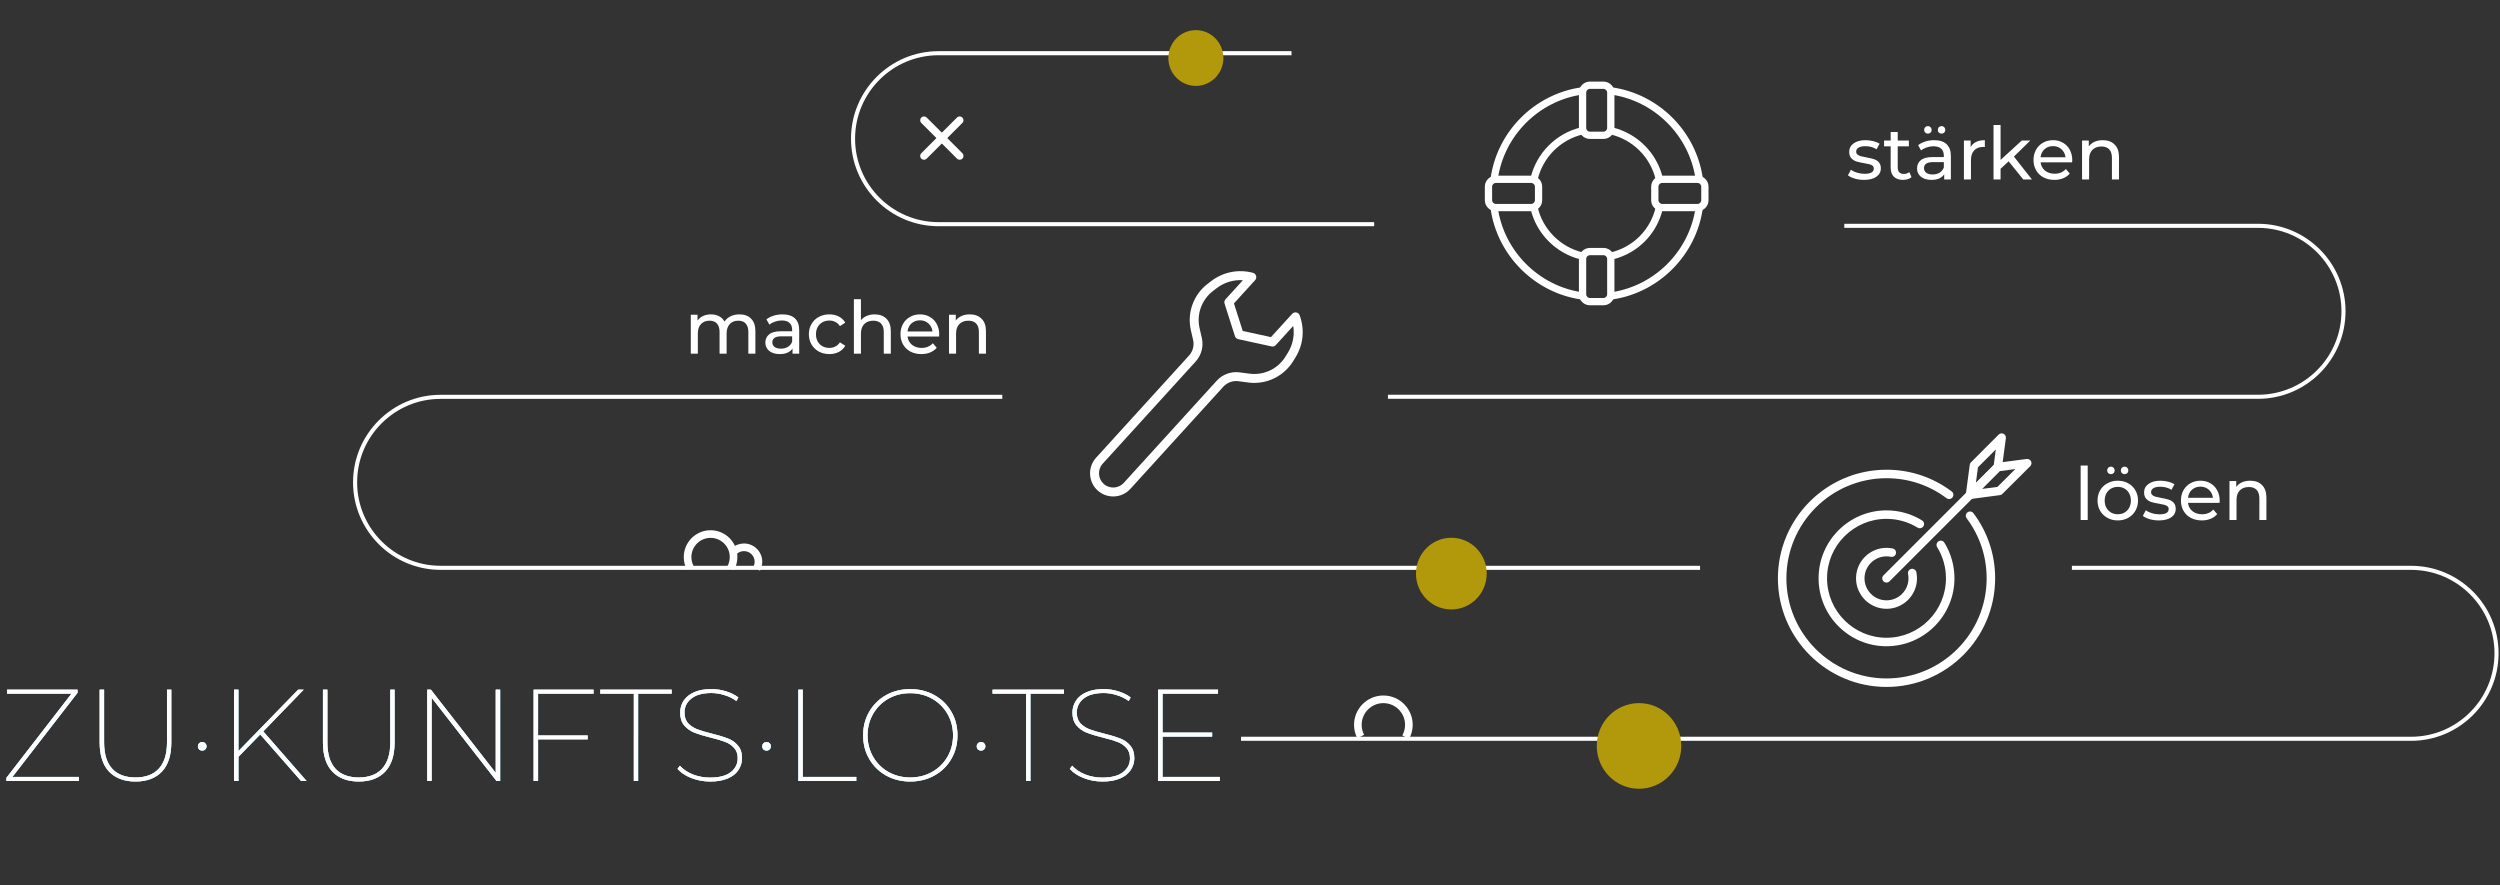 <svg xmlns="http://www.w3.org/2000/svg" xmlns:xlink="http://www.w3.org/1999/xlink" id="Ebene_1" x="0px" y="0px" width="1226px" height="434px" viewBox="0 0 1226 434" xml:space="preserve"><rect x="0" y="0" width="1226" height="434" fill="#333333" stroke="none"/><g>	<g>		<path fill="#FFFFFF" d="M833.719,279.457H216.054c-23.665,0-42.917-19.253-42.917-42.917   c0-23.671,19.252-42.928,42.917-42.928h275.487v2H216.054c-22.562,0-40.917,18.36-40.917,40.928   c0,22.562,18.355,40.917,40.917,40.917h617.665V279.457z"></path>	</g>	<g>		<path fill="#FFFFFF" d="M1107.34,195.579H680.639v-2h426.701c22.558,0,40.91-18.355,40.91-40.917   s-18.353-40.917-40.91-40.917H904.44v-2h202.899c23.661,0,42.91,19.252,42.91,42.917   S1131.001,195.579,1107.34,195.579z"></path>	</g>	<g>		<path fill="#FFFFFF" d="M1182.38,363.302H608.602v-2h573.778c22.563,0,40.92-18.355,40.92-40.917   s-18.356-40.917-40.92-40.917h-166.32v-2h166.32c23.666,0,42.92,19.253,42.92,42.917   S1206.046,363.302,1182.38,363.302z"></path>	</g>	<g>		<path fill="#FFFFFF" d="M673.886,110.934H460.25c-23.665,0-42.917-19.252-42.917-42.916   c0-23.67,19.252-42.928,42.917-42.928h173.115v2H460.25c-22.562,0-40.917,18.36-40.917,40.928   c0,22.562,18.355,40.916,40.917,40.916h213.636V110.934z"></path>	</g>	<g>		<path fill="#FFFFFF" d="M359.946,279.588l-3.26-1.834c0.779-1.384,1.19-2.966,1.19-4.576   c0-5.188-4.22-9.407-9.408-9.407s-9.409,4.22-9.409,9.407c0,1.518,0.362,3.007,1.046,4.309   l-3.311,1.74c-0.965-1.836-1.476-3.928-1.476-6.049c0-7.249,5.898-13.147,13.149-13.147   c7.25,0,13.148,5.898,13.148,13.147C361.616,275.429,361.039,277.646,359.946,279.588z"></path>	</g>	<g>		<path fill="#FFFFFF" d="M690.974,362.457l-3.268-1.818c0.877-1.576,1.34-3.367,1.34-5.181   c0-5.87-4.776-10.646-10.646-10.646s-10.646,4.775-10.646,10.646c0,1.699,0.41,3.391,1.188,4.893   l-3.322,1.719c-1.05-2.03-1.605-4.316-1.605-6.611c0-7.933,6.454-14.386,14.387-14.386   s14.387,6.453,14.387,14.386C692.786,357.906,692.159,360.326,690.974,362.457z"></path>	</g>	<g>		<path fill="#FFFFFF" d="M372.678,279.855l-3.263-1.828c0.439-0.783,0.661-1.638,0.661-2.542   c0-2.879-2.342-5.222-5.221-5.222c-1.273,0-2.496,0.461-3.444,1.299l-2.477-2.803   c1.632-1.442,3.735-2.236,5.92-2.236c4.941,0,8.961,4.021,8.961,8.962   C373.817,277.037,373.434,278.508,372.678,279.855z"></path>	</g></g><g>	<path fill="#FFFFFF" d="M470.627,78.341c-0.479,0-0.957-0.183-1.322-0.548l-17.502-17.503  c-0.73-0.73-0.73-1.915,0-2.645c0.73-0.73,1.914-0.73,2.645,0l17.502,17.503  c0.73,0.73,0.73,1.915,0,2.645C471.584,78.158,471.105,78.341,470.627,78.341z"></path></g><g>	<path fill="#FFFFFF" d="M453.125,78.341c-0.479,0-0.957-0.183-1.322-0.548c-0.73-0.73-0.73-1.914,0-2.645  l17.502-17.503c0.73-0.73,1.914-0.73,2.645,0c0.73,0.73,0.73,1.914,0,2.645l-17.502,17.503  C454.082,78.158,453.604,78.341,453.125,78.341z"></path></g><g>	<ellipse fill="#B2980B" cx="803.779" cy="365.805" rx="20.721" ry="21.006"></ellipse></g><g>	<ellipse fill="#B2980B" cx="586.452" cy="28.458" rx="13.493" ry="13.678"></ellipse></g><g>	<ellipse fill="#B2980B" cx="711.74" cy="281.294" rx="17.348" ry="17.586"></ellipse></g><g>	<g>		<g>			<path fill="#FFFFFF" d="M732.73,89.558c-0.081,0-0.163,0-0.244-0.02c-0.979-0.133-1.652-1.04-1.519-2.018    c3.211-23.087,21.598-41.485,44.695-44.716c0.989-0.133,1.876,0.54,2.019,1.519    c0.132,0.979-0.541,1.875-1.519,2.018C754.635,49.358,737.5,66.492,734.494,88.019    C734.371,88.916,733.607,89.558,732.73,89.558z"></path>		</g>		<g>			<path fill="#FFFFFF" d="M775.52,146.873c-0.082,0-0.174,0-0.265-0.021    c-22.883-3.384-41.098-21.751-44.298-44.665c-0.133-0.978,0.54-1.875,1.518-2.018    c0.989-0.132,1.876,0.54,2.019,1.519c2.976,21.354,19.957,38.468,41.28,41.627    c0.979,0.143,1.652,1.05,1.509,2.029c-0.132,0.887-0.897,1.519-1.763,1.519V146.873z"></path>		</g>		<g>			<path fill="#FFFFFF" d="M790.738,146.832c-0.867,0-1.631-0.632-1.764-1.519c-0.153-0.978,0.52-1.885,1.488-2.028    c21.232-3.241,38.122-20.376,41.067-41.648c0.133-0.979,1.03-1.661,2.008-1.519    c0.979,0.133,1.662,1.04,1.519,2.008c-3.16,22.832-21.283,41.21-44.064,44.686    c-0.091,0.01-0.183,0.02-0.275,0.02h0.021V146.832z"></path>		</g>		<g>			<path fill="#FFFFFF" d="M833.272,89.375c-0.876,0-1.641-0.642-1.763-1.529    c-3.078-21.436-20.202-38.498-41.648-41.505c-0.979-0.133-1.651-1.04-1.519-2.018    c0.133-0.979,1.04-1.651,2.018-1.519c23.016,3.221,41.383,21.527,44.686,44.522    c0.142,0.979-0.54,1.875-1.509,2.018c-0.081,0.01-0.173,0.02-0.255,0.02L833.272,89.375z"></path>		</g>		<g>			<path fill="#FFFFFF" d="M752.311,89.558c-0.133,0-0.265-0.01-0.398-0.041    c-0.958-0.224-1.559-1.182-1.335-2.14c2.823-12.293,12.588-22.088,24.87-24.942    c0.958-0.224,1.917,0.377,2.141,1.335s-0.377,1.916-1.335,2.14    c-10.968,2.548-19.683,11.294-22.211,22.261C753.85,88.998,753.116,89.558,752.311,89.558z"></path>		</g>		<g>			<path fill="#FFFFFF" d="M775.52,127.252c-0.143,0-0.286-0.021-0.428-0.051    c-12.11-2.956-21.732-12.711-24.524-24.861c-0.225-0.958,0.377-1.916,1.335-2.14    c0.958-0.224,1.916,0.377,2.14,1.335c2.487,10.845,11.08,19.55,21.895,22.19    c0.958,0.234,1.539,1.203,1.314,2.161C777.049,126.701,776.325,127.252,775.52,127.252z"></path>		</g>		<g>			<path fill="#FFFFFF" d="M790.748,127.19c-0.795,0-1.529-0.54-1.733-1.345c-0.245-0.958,0.336-1.926,1.294-2.161    c10.805-2.732,19.102-11.161,21.64-22.006c0.224-0.958,1.182-1.56,2.14-1.325    c0.958,0.224,1.56,1.182,1.325,2.14c-2.843,12.15-12.139,21.599-24.238,24.657    c-0.143,0.04-0.296,0.051-0.438,0.051L790.748,127.19z"></path>		</g>		<g>			<path fill="#FFFFFF" d="M813.682,89.436c-0.806,0-1.54-0.55-1.733-1.376    c-2.559-10.947-11.294-19.642-22.251-22.159c-0.958-0.224-1.56-1.182-1.335-2.14    c0.224-0.958,1.172-1.56,2.14-1.335C802.775,65.249,812.56,74.983,815.435,87.245    c0.224,0.958-0.367,1.916-1.325,2.14c-0.133,0.03-0.276,0.051-0.408,0.051    C813.702,89.436,813.682,89.436,813.682,89.436z"></path>		</g>		<g>			<path fill="#FFFFFF" d="M786.334,68.133h-6.645c-2.967,0-5.382-2.416-5.382-5.382V45.393    c0-2.966,2.415-5.382,5.382-5.382h6.645c2.966,0,5.382,2.416,5.382,5.382v17.358    C791.716,65.718,789.3,68.133,786.334,68.133z M779.689,43.579c-0.999,0-1.815,0.815-1.815,1.814v17.358    c0,0.999,0.816,1.814,1.815,1.814h6.645c0.999,0,1.815-0.815,1.815-1.814V45.393    c0-0.999-0.816-1.814-1.815-1.814H779.689z"></path>		</g>		<g>			<path fill="#FFFFFF" d="M786.334,149.706h-6.645c-2.967,0-5.382-2.415-5.382-5.381V126.966    c0-2.966,2.415-5.382,5.382-5.382h6.645c2.966,0,5.382,2.416,5.382,5.382V144.325    C791.716,147.291,789.3,149.706,786.334,149.706z M779.689,125.152c-0.999,0-1.815,0.815-1.815,1.814V144.325    c0,0.999,0.816,1.814,1.815,1.814h6.645c0.999,0,1.815-0.815,1.815-1.814V126.966    c0-0.999-0.816-1.814-1.815-1.814H779.689z"></path>		</g>		<g>			<path fill="#FFFFFF" d="M832.477,103.563h-17.358c-2.966,0-5.382-2.415-5.382-5.381V91.536    c0-2.966,2.416-5.382,5.382-5.382h17.358c2.966,0,5.382,2.416,5.382,5.382v6.646    C837.859,101.148,835.443,103.563,832.477,103.563z M815.119,89.722c-0.999,0-1.815,0.816-1.815,1.814v6.646    c0,0.999,0.816,1.814,1.815,1.814h17.358c0.999,0,1.815-0.815,1.815-1.814V91.536    c0-0.999-0.816-1.814-1.815-1.814H815.119z"></path>		</g>		<g>			<path fill="#FFFFFF" d="M750.904,103.563h-17.358c-2.966,0-5.382-2.415-5.382-5.381V91.536    c0-2.966,2.416-5.382,5.382-5.382h17.358c2.966,0,5.382,2.416,5.382,5.382v6.646    C756.286,101.148,753.87,103.563,750.904,103.563z M733.546,89.722c-0.999,0-1.815,0.816-1.815,1.814v6.646    c0,0.999,0.816,1.814,1.815,1.814h17.358c0.999,0,1.814-0.815,1.814-1.814V91.536    c0-0.999-0.815-1.814-1.814-1.814H733.546z"></path>		</g>	</g></g><g>	<path fill="#FFFFFF" d="M609.569,137.407c-4.587-0.307-9.122,1.043-12.885,3.893l-1.765,1.344  c-5.605,4.26-8.214,11.432-6.647,18.301l1.107,4.821c0.939,4.111-0.198,8.417-3.034,11.534  l-45.585,50.101c-2.591,2.848-2.382,7.277,0.466,9.869c2.848,2.591,7.277,2.382,9.868-0.466l45.585-50.102  c2.836-3.116,7.025-4.646,11.197-4.106l4.904,0.647c6.986,0.914,13.89-2.351,17.593-8.341l1.172-1.884  c2.483-3.997,3.391-8.647,2.654-13.185l-8.542,9.388c-0.523,0.575-1.319,0.835-2.091,0.658l-16.326-3.562  c-0.762-0.168-1.384-0.733-1.623-1.477l-5.084-15.918c-0.239-0.743-0.065-1.568,0.458-2.143l8.542-9.388  L609.569,137.407z M538.281,240.525c-4.638-4.22-4.978-11.431-0.758-16.069l45.585-50.102  c1.865-2.05,2.619-4.891,2.002-7.605l-1.106-4.822c-1.957-8.545,1.288-17.479,8.264-22.78l1.766-1.344  c5.862-4.449,13.313-5.911,20.424-4.018c0.738,0.196,1.324,0.763,1.536,1.499  c0.212,0.736,0.037,1.525-0.478,2.091l-10.39,11.419l4.313,13.504l13.85,3.022l10.39-11.419  c0.515-0.566,1.293-0.825,2.037-0.673c0.752,0.142,1.372,0.672,1.636,1.387  c2.572,6.901,1.81,14.448-2.076,20.713l-1.172,1.884c-4.62,7.445-13.208,11.517-21.9,10.373l-4.905-0.647  c-2.752-0.367-5.509,0.651-7.383,2.71l-45.585,50.101c-4.22,4.639-11.43,4.979-16.068,0.759"></path></g><g>	<g>		<g>			<path fill="#FFFFFF" d="M925.149,336.873c-29.377,0-53.266-23.899-53.266-53.262    c0-29.362,23.889-53.261,53.266-53.261c11.63,0,22.676,3.677,31.948,10.64c0.917,0.69,1.107,2,0.417,2.916    s-2,1.107-2.916,0.417c-8.547-6.416-18.724-9.808-29.449-9.808c-27.079,0-49.1,22.019-49.1,49.096    s22.021,49.096,49.1,49.096c27.08,0,49.101-22.019,49.101-49.096    c0-10.712-3.392-20.9-9.808-29.445c-0.691-0.917-0.5-2.226,0.416-2.916    c0.917-0.691,2.226-0.5,2.917,0.416c6.963,9.272,10.641,20.317,10.641,31.945    C978.416,312.974,954.526,336.873,925.149,336.873z"></path>		</g>		<g>			<path fill="#FFFFFF" d="M925.149,316.925c-18.378,0-33.317-14.949-33.317-33.326s14.951-33.314,33.317-33.314    c6.178,0,12.201,1.702,17.426,4.916c0.977,0.607,1.286,1.88,0.679,2.868    c-0.607,0.976-1.893,1.286-2.869,0.679c-4.571-2.809-9.844-4.297-15.248-4.297    c-16.081,0-29.151,13.08-29.151,29.148s13.082,29.16,29.151,29.16c16.07,0,29.163-13.08,29.163-29.16    c0-5.415-1.488-10.7-4.321-15.282c-0.607-0.976-0.297-2.261,0.679-2.868    c0.976-0.607,2.261-0.298,2.868,0.678c3.238,5.237,4.94,11.283,4.94,17.46    c0,18.377-14.95,33.326-33.329,33.326L925.149,316.925z"></path>		</g>		<g>			<path fill="#FFFFFF" d="M925.149,298.56c-8.237,0-14.95-6.701-14.95-14.949    c0-8.248,6.702-14.949,14.95-14.949c1.012,0,2.036,0.107,3.012,0.31    c1.131,0.226,1.857,1.333,1.619,2.463c-0.226,1.131-1.333,1.857-2.464,1.619    c-0.702-0.143-1.44-0.214-2.178-0.214c-5.94,0-10.785,4.832-10.785,10.783    c0,5.951,4.833,10.783,10.785,10.783c5.951,0,10.784-4.832,10.784-10.783    c0-0.738-0.072-1.464-0.214-2.178c-0.227-1.131,0.499-2.226,1.618-2.464    c1.119-0.226,2.226,0.5,2.464,1.619c0.203,0.988,0.31,1.999,0.31,3.011    C940.1,291.847,933.398,298.56,925.149,298.56z"></path>		</g>		<g>			<path fill="#FFFFFF" d="M925.149,285.694c-0.535,0-1.071-0.202-1.476-0.607c-0.809-0.809-0.809-2.13,0-2.94    l40.959-40.955c0.81-0.809,2.131-0.809,2.94,0c0.81,0.81,0.81,2.131,0,2.94l-40.959,40.955    c-0.404,0.405-0.94,0.607-1.476,0.607H925.149z"></path>		</g>		<g>			<path fill="#FFFFFF" d="M966.108,244.739c-0.309,0-0.631-0.071-0.916-0.214    c-0.798-0.393-1.262-1.262-1.143-2.142l1.916-14.461c0.06-0.453,0.274-0.881,0.595-1.202l13.582-13.593    c0.631-0.63,1.595-0.797,2.392-0.392c0.798,0.392,1.262,1.261,1.143,2.142l-1.904,14.39    c-0.06,0.452-0.262,0.868-0.584,1.202l-13.605,13.651c-0.405,0.405-0.94,0.607-1.476,0.607V244.739z     M969.989,229.171l-1.012,7.653l8.76-8.795l1-7.606L969.989,229.171z"></path>		</g>		<g>			<path fill="#FFFFFF" d="M966.108,244.739c-0.786,0-1.512-0.44-1.869-1.166c-0.393-0.798-0.238-1.762,0.393-2.392    l13.594-13.593c0.321-0.321,0.749-0.535,1.202-0.595l14.462-1.916c0.881-0.107,1.75,0.345,2.143,1.143    c0.392,0.797,0.238,1.761-0.405,2.392l-13.653,13.604c-0.321,0.321-0.738,0.524-1.202,0.595l-14.391,1.904    c-0.095,0-0.179,0.012-0.274,0.012V244.739z M980.678,231.028l-8.749,8.748l7.606-1l8.796-8.76    L980.678,231.028z"></path>		</g>	</g></g><g>	<path fill="#FFFFFF" d="M1020.35,228.288h3.46V255h-3.46V228.288z M1038.58,255.216  c-1.9,0-3.6-0.42-5.11-1.26c-1.51-0.84-2.7-1.992-3.57-3.456  c-0.84-1.488-1.26-3.168-1.26-5.04c0-1.872,0.42-3.54,1.26-5.004  c0.87-1.488,2.06-2.64,3.57-3.456c1.51-0.84,3.21-1.26,5.11-1.26c1.9,0,3.59,0.42,5.08,1.26  c1.51,0.816,2.68,1.968,3.52,3.456c0.87,1.464,1.3,3.132,1.3,5.004  c0,1.872-0.43,3.552-1.3,5.04c-0.84,1.464-2.01,2.616-3.52,3.456  C1042.17,254.796,1040.48,255.216,1038.58,255.216z M1038.58,252.192c1.22,0,2.32-0.276,3.28-0.828  c0.98-0.576,1.75-1.368,2.3-2.376c0.55-1.032,0.83-2.208,0.83-3.528  c0-1.32-0.28-2.484-0.83-3.492c-0.55-1.032-1.32-1.824-2.3-2.376  c-0.96-0.552-2.06-0.828-3.28-0.828c-1.22,0-2.33,0.276-3.31,0.828  c-0.96,0.552-1.73,1.344-2.31,2.376c-0.55,1.008-0.82,2.172-0.82,3.492  c0,1.32,0.27,2.496,0.82,3.528c0.58,1.008,1.35,1.8,2.31,2.376  C1036.25,251.916,1037.36,252.192,1038.58,252.192z M1035.2,232.536c-0.51,0-0.94-0.168-1.3-0.504  c-0.36-0.36-0.54-0.804-0.54-1.332s0.18-0.972,0.54-1.332s0.79-0.54,1.3-0.54  c0.5,0,0.93,0.18,1.29,0.54s0.54,0.804,0.54,1.332s-0.18,0.972-0.54,1.332  C1036.13,232.368,1035.7,232.536,1035.2,232.536z M1041.89,232.536c-0.5,0-0.93-0.168-1.29-0.504  c-0.36-0.36-0.54-0.804-0.54-1.332s0.18-0.972,0.54-1.332s0.79-0.54,1.29-0.54  c0.51,0,0.94,0.18,1.3,0.54c0.36,0.36,0.54,0.804,0.54,1.332s-0.18,0.972-0.54,1.332  C1042.83,232.368,1042.4,232.536,1041.89,232.536z M1058.73,255.216c-1.56,0-3.06-0.204-4.5-0.612  c-1.44-0.432-2.57-0.972-3.38-1.62l1.44-2.736c0.84,0.6,1.86,1.08,3.06,1.44  c1.2,0.36,2.41,0.54,3.63,0.54c3.03,0,4.54-0.864,4.54-2.592c0-0.576-0.21-1.032-0.61-1.368  c-0.41-0.336-0.93-0.576-1.55-0.72c-0.6-0.168-1.47-0.348-2.59-0.54  c-1.54-0.24-2.8-0.516-3.78-0.828c-0.96-0.312-1.79-0.84-2.49-1.584  c-0.69-0.744-1.04-1.788-1.04-3.132c0-1.728,0.72-3.108,2.16-4.14c1.44-1.056,3.37-1.584,5.79-1.584  c1.28,0,2.55,0.156,3.82,0.468c1.27,0.312,2.32,0.732,3.13,1.26l-1.47,2.736  c-1.56-1.008-3.4-1.512-5.51-1.512c-1.47,0-2.58,0.24-3.35,0.72s-1.15,1.116-1.15,1.908  c0,0.624,0.21,1.116,0.65,1.476c0.43,0.36,0.96,0.624,1.58,0.792c0.65,0.168,1.55,0.36,2.7,0.576  c1.54,0.264,2.77,0.552,3.71,0.864c0.96,0.288,1.77,0.792,2.45,1.512c0.67,0.72,1,1.728,1,3.024  c0,1.728-0.74,3.108-2.23,4.14C1063.28,254.712,1061.27,255.216,1058.73,255.216z M1088.54,245.568  c0,0.264-0.03,0.612-0.07,1.044h-15.48c0.21,1.68,0.94,3.036,2.19,4.068  c1.27,1.008,2.85,1.512,4.72,1.512c2.28,0,4.11-0.768,5.51-2.304l1.9,2.232  c-0.86,1.008-1.94,1.776-3.24,2.304c-1.27,0.528-2.7,0.792-4.28,0.792  c-2.02,0-3.8-0.408-5.36-1.224c-1.56-0.84-2.78-2.004-3.64-3.492  c-0.84-1.488-1.26-3.168-1.26-5.04c0-1.848,0.41-3.516,1.22-5.004  c0.84-1.488,1.98-2.64,3.42-3.456c1.47-0.84,3.11-1.26,4.94-1.26  c1.82,0,3.44,0.42,4.86,1.26c1.44,0.816,2.55,1.968,3.34,3.456  C1088.13,241.944,1088.54,243.648,1088.54,245.568z M1079.11,238.656c-1.66,0-3.05,0.504-4.18,1.512  c-1.1,1.008-1.75,2.328-1.94,3.96h12.24c-0.2-1.608-0.86-2.916-1.98-3.924  C1082.14,239.172,1080.76,238.656,1079.11,238.656z M1103.52,235.74c2.43,0,4.35,0.708,5.76,2.124  c1.44,1.392,2.16,3.444,2.16,6.156V255h-3.45v-10.584c0-1.848-0.45-3.24-1.33-4.176  c-0.89-0.936-2.16-1.404-3.82-1.404c-1.87,0-3.35,0.552-4.43,1.656c-1.08,1.08-1.62,2.64-1.62,4.68V255  h-3.45v-19.08h3.31v2.88c0.69-0.984,1.63-1.74,2.81-2.268  C1100.66,236.004,1102.01,235.74,1103.52,235.74z"></path></g><g>	<path fill="#FFFFFF" d="M362.634,154.168c2.4,0,4.296,0.696,5.688,2.088c1.416,1.392,2.124,3.456,2.124,6.192  v10.98h-3.456v-10.584c0-1.848-0.432-3.24-1.296-4.176c-0.84-0.936-2.052-1.404-3.636-1.404  c-1.752,0-3.144,0.552-4.176,1.656c-1.032,1.08-1.548,2.64-1.548,4.68v9.828h-3.456v-10.584  c0-1.848-0.432-3.24-1.296-4.176c-0.84-0.936-2.052-1.404-3.636-1.404  c-1.752,0-3.144,0.552-4.176,1.656c-1.032,1.08-1.548,2.64-1.548,4.68v9.828h-3.456v-19.08h3.312v2.844  c0.696-0.984,1.608-1.728,2.736-2.232c1.128-0.528,2.412-0.792,3.852-0.792  c1.488,0,2.808,0.3,3.96,0.9c1.152,0.6,2.04,1.476,2.664,2.628c0.72-1.104,1.716-1.968,2.988-2.592  C359.574,154.48,361.026,154.168,362.634,154.168z M383.753,154.168c2.64,0,4.656,0.648,6.048,1.944  c1.416,1.296,2.124,3.228,2.124,5.796v11.52h-3.276V170.908c-0.576,0.888-1.404,1.572-2.484,2.052  c-1.056,0.456-2.316,0.684-3.78,0.684c-2.136,0-3.852-0.516-5.148-1.548  c-1.272-1.032-1.908-2.388-1.908-4.068s0.612-3.024,1.836-4.032c1.224-1.032,3.168-1.548,5.832-1.548h5.472v-0.684  c0-1.488-0.432-2.628-1.296-3.42c-0.864-0.792-2.136-1.188-3.816-1.188  c-1.128,0-2.232,0.192-3.312,0.576c-1.08,0.36-1.992,0.852-2.736,1.476l-1.44-2.592  c0.984-0.792,2.16-1.392,3.528-1.8C380.765,154.384,382.217,154.168,383.753,154.168z M382.961,170.98  c1.32,0,2.46-0.288,3.42-0.864c0.96-0.6,1.656-1.44,2.088-2.52v-2.664h-5.328  c-2.928,0-4.392,0.984-4.392,2.952c0,0.96,0.372,1.716,1.116,2.268  C380.609,170.704,381.641,170.98,382.961,170.98z M406.742,173.644c-1.944,0-3.684-0.42-5.22-1.26  c-1.512-0.84-2.7-1.992-3.564-3.456c-0.864-1.488-1.296-3.168-1.296-5.04s0.432-3.54,1.296-5.004  c0.864-1.488,2.052-2.64,3.564-3.456c1.536-0.84,3.276-1.26,5.22-1.26c1.728,0,3.264,0.348,4.608,1.044  c1.368,0.696,2.424,1.704,3.168,3.024l-2.628,1.692c-0.6-0.912-1.344-1.596-2.232-2.052  c-0.888-0.456-1.872-0.684-2.952-0.684c-1.248,0-2.376,0.276-3.384,0.828c-0.984,0.552-1.764,1.344-2.34,2.376  c-0.552,1.008-0.828,2.172-0.828,3.492c0,1.344,0.276,2.532,0.828,3.564c0.576,1.008,1.356,1.788,2.34,2.34  c1.008,0.552,2.136,0.828,3.384,0.828c1.08,0,2.064-0.228,2.952-0.684c0.888-0.456,1.632-1.14,2.232-2.052  l2.628,1.656c-0.744,1.32-1.8,2.34-3.168,3.06C410.006,173.296,408.47,173.644,406.742,173.644z   M428.935,154.168c2.424,0,4.344,0.708,5.76,2.124c1.44,1.392,2.16,3.444,2.16,6.156v10.98h-3.456v-10.584  c0-1.848-0.444-3.24-1.332-4.176s-2.16-1.404-3.816-1.404c-1.872,0-3.348,0.552-4.428,1.656  c-1.08,1.08-1.62,2.64-1.62,4.68v9.828h-3.456V146.716h3.456v10.332c0.72-0.912,1.656-1.62,2.808-2.124  C426.187,154.42,427.495,154.168,428.935,154.168z M460.6,163.996c0,0.264-0.024,0.612-0.072,1.044H445.048  c0.216,1.68,0.948,3.036,2.196,4.068c1.272,1.008,2.844,1.512,4.716,1.512c2.28,0,4.116-0.768,5.508-2.304  l1.908,2.232c-0.864,1.008-1.944,1.776-3.24,2.304c-1.272,0.528-2.7,0.792-4.284,0.792  c-2.016,0-3.804-0.408-5.364-1.224c-1.56-0.84-2.772-2.004-3.636-3.492c-0.84-1.488-1.26-3.168-1.26-5.04  c0-1.848,0.408-3.516,1.224-5.004c0.84-1.488,1.98-2.64,3.42-3.456c1.464-0.84,3.108-1.26,4.932-1.26  s3.444,0.42,4.86,1.26c1.44,0.816,2.556,1.968,3.348,3.456  C460.192,160.372,460.6,162.076,460.6,163.996z M451.168,157.084c-1.656,0-3.048,0.504-4.176,1.512  c-1.104,1.008-1.752,2.328-1.944,3.96h12.24c-0.192-1.608-0.852-2.916-1.98-3.924  C454.204,157.6,452.824,157.084,451.168,157.084z M475.587,154.168c2.424,0,4.344,0.708,5.76,2.124  c1.44,1.392,2.16,3.444,2.16,6.156v10.98h-3.456v-10.584c0-1.848-0.444-3.24-1.332-4.176  s-2.16-1.404-3.816-1.404c-1.872,0-3.348,0.552-4.428,1.656c-1.08,1.08-1.62,2.64-1.62,4.68v9.828  h-3.456v-19.08h3.312v2.88c0.696-0.984,1.632-1.74,2.808-2.268  C472.719,154.432,474.075,154.168,475.587,154.168z"></path></g><g>	<path fill="#FFFFFF" d="M914.119,88.216c-1.56,0-3.06-0.204-4.5-0.612c-1.44-0.432-2.568-0.972-3.384-1.62l1.44-2.736  c0.84,0.6,1.86,1.08,3.06,1.44c1.2,0.36,2.412,0.54,3.636,0.54c3.024,0,4.536-0.864,4.536-2.592  c0-0.576-0.204-1.032-0.612-1.368c-0.408-0.336-0.924-0.576-1.548-0.72c-0.6-0.168-1.464-0.348-2.592-0.54  c-1.536-0.24-2.796-0.516-3.78-0.828c-0.96-0.312-1.788-0.84-2.484-1.584s-1.044-1.788-1.044-3.132  c0-1.728,0.72-3.108,2.16-4.14c1.44-1.056,3.372-1.584,5.796-1.584c1.272,0,2.544,0.156,3.816,0.468  c1.272,0.312,2.316,0.732,3.132,1.26l-1.476,2.736c-1.56-1.008-3.396-1.512-5.508-1.512  c-1.464,0-2.58,0.24-3.348,0.72s-1.152,1.116-1.152,1.908c0,0.624,0.216,1.116,0.648,1.476  s0.96,0.624,1.584,0.792c0.648,0.168,1.548,0.36,2.7,0.576c1.536,0.264,2.772,0.552,3.708,0.864  c0.96,0.288,1.776,0.792,2.448,1.512s1.008,1.728,1.008,3.024c0,1.728-0.744,3.108-2.232,4.14  C918.667,87.712,916.663,88.216,914.119,88.216z M937.41,86.884c-0.504,0.432-1.128,0.768-1.872,1.008  c-0.744,0.216-1.512,0.324-2.304,0.324c-1.92,0-3.408-0.516-4.464-1.548  c-1.056-1.032-1.584-2.508-1.584-4.428V71.764h-3.24V68.92h3.24V64.744h3.456V68.92h5.472v2.844h-5.472v10.332  c0,1.032,0.252,1.824,0.756,2.376c0.528,0.552,1.272,0.828,2.232,0.828c1.056,0,1.956-0.3,2.7-0.9  L937.41,86.884z M948.537,68.74c2.64,0,4.656,0.648,6.048,1.944c1.416,1.296,2.124,3.228,2.124,5.796V88  h-3.276v-2.52c-0.576,0.888-1.404,1.572-2.484,2.052c-1.056,0.456-2.316,0.684-3.78,0.684  c-2.136,0-3.852-0.516-5.148-1.548c-1.272-1.032-1.908-2.388-1.908-4.068s0.612-3.024,1.836-4.032  c1.224-1.032,3.168-1.548,5.832-1.548h5.472v-0.684c0-1.488-0.432-2.628-1.296-3.42  c-0.864-0.792-2.136-1.188-3.816-1.188c-1.128,0-2.232,0.192-3.312,0.576c-1.08,0.36-1.992,0.852-2.736,1.476  l-1.44-2.592c0.984-0.792,2.16-1.392,3.528-1.8C945.549,68.956,947.001,68.74,948.537,68.74z M947.745,85.552  c1.32,0,2.46-0.288,3.42-0.864c0.96-0.6,1.656-1.44,2.088-2.52v-2.664h-5.328  c-2.928,0-4.392,0.984-4.392,2.952c0,0.96,0.372,1.716,1.116,2.268C945.393,85.276,946.425,85.552,947.745,85.552z   M945.441,65.536c-0.504,0-0.936-0.168-1.296-0.504c-0.36-0.36-0.54-0.804-0.54-1.332  s0.18-0.972,0.54-1.332c0.36-0.36,0.792-0.54,1.296-0.54c0.504,0,0.936,0.18,1.296,0.54  s0.54,0.804,0.54,1.332s-0.18,0.972-0.54,1.332C946.377,65.368,945.945,65.536,945.441,65.536z   M952.137,65.536c-0.504,0-0.936-0.168-1.296-0.504c-0.36-0.36-0.54-0.804-0.54-1.332  s0.18-0.972,0.54-1.332s0.792-0.54,1.296-0.54c0.504,0,0.936,0.18,1.296,0.54  c0.36,0.36,0.54,0.804,0.54,1.332s-0.18,0.972-0.54,1.332C953.073,65.368,952.641,65.536,952.137,65.536z   M966.416,72.124c0.6-1.104,1.488-1.944,2.664-2.52c1.176-0.576,2.604-0.864,4.284-0.864v3.348  c-0.192-0.024-0.456-0.036-0.792-0.036c-1.872,0-3.348,0.564-4.428,1.692  c-1.056,1.104-1.584,2.688-1.584,4.752V88H963.104V68.92h3.312V72.124z M985.04,79.108l-3.96,3.672V88h-3.456  V61.288h3.456V78.424L991.484,68.92h4.176l-8.028,7.884L996.452,88h-4.248L985.04,79.108z M1016.24,78.568  c0,0.264-0.02,0.612-0.07,1.044H1000.69c0.22,1.68,0.95,3.036,2.2,4.068  c1.27,1.008,2.84,1.512,4.71,1.512c2.28,0,4.12-0.768,5.51-2.304l1.91,2.232  c-0.87,1.008-1.95,1.776-3.24,2.304c-1.27,0.528-2.7,0.792-4.29,0.792c-2.01,0-3.8-0.408-5.36-1.224  c-1.56-0.84-2.771-2.004-3.635-3.492c-0.84-1.488-1.26-3.168-1.26-5.04c0-1.848,0.408-3.516,1.224-5.004  c0.84-1.488,1.981-2.64,3.421-3.456c1.46-0.84,3.11-1.26,4.93-1.26s3.44,0.42,4.86,1.26  c1.44,0.816,2.56,1.968,3.35,3.456C1015.83,74.944,1016.24,76.648,1016.24,78.568z M1006.81,71.656  c-1.66,0-3.05,0.504-4.18,1.512c-1.1,1.008-1.75,2.328-1.94,3.96h12.24c-0.19-1.608-0.85-2.916-1.98-3.924  C1009.85,72.172,1008.47,71.656,1006.81,71.656z M1031.23,68.74c2.42,0,4.34,0.708,5.76,2.124  c1.44,1.392,2.16,3.444,2.16,6.156V88h-3.46V77.416c0-1.848-0.44-3.24-1.33-4.176  c-0.89-0.936-2.16-1.404-3.81-1.404c-1.88,0-3.35,0.552-4.43,1.656c-1.08,1.08-1.62,2.64-1.62,4.68V88  h-3.46V68.92h3.31v2.88c0.7-0.984,1.64-1.74,2.81-2.268C1028.36,69.004,1029.72,68.74,1031.23,68.74z"></path></g><g>	<path fill="#004B64" d="M38.72,381.016V383H3.136v-1.536l31.936-41.28H3.456v-1.984h34.56v1.536l-31.936,41.28H38.72z   M66.471,383.256c-5.547,0-9.877-1.621-12.992-4.864c-3.072-3.243-4.608-8-4.608-14.272v-25.92h2.176V364.056  c0,5.717,1.323,10.027,3.968,12.928c2.645,2.859,6.464,4.288,11.456,4.288c4.949,0,8.747-1.429,11.392-4.288  c2.688-2.901,4.032-7.211,4.032-12.928v-25.856h2.112V364.12c0,6.272-1.536,11.029-4.608,14.272  S72.017,383.256,66.471,383.256z M99.172,368.088c-0.597,0-1.109-0.192-1.536-0.576  c-0.384-0.427-0.576-0.939-0.576-1.536c0-0.597,0.213-1.088,0.64-1.472c0.427-0.427,0.917-0.64,1.472-0.64  c0.597,0,1.089,0.213,1.472,0.64c0.426,0.384,0.64,0.875,0.64,1.472c0,0.597-0.214,1.109-0.64,1.536  C100.261,367.896,99.77,368.088,99.172,368.088z M127.619,360.152l-10.688,11.008V383h-2.176v-44.8h2.176v30.144  l29.312-30.144h2.688l-19.84,20.48L150.339,383h-2.688L127.619,360.152z M175.971,383.256  c-5.547,0-9.878-1.621-12.992-4.864c-3.072-3.243-4.608-8-4.608-14.272v-25.92h2.176V364.056  c0,5.717,1.322,10.027,3.968,12.928c2.645,2.859,6.464,4.288,11.456,4.288  c4.949,0,8.746-1.429,11.392-4.288c2.688-2.901,4.032-7.211,4.032-12.928v-25.856h2.112V364.12  c0,6.272-1.536,11.029-4.608,14.272C185.827,381.635,181.517,383.256,175.971,383.256z M245.281,338.2V383  H243.489l-31.808-40.832V383H209.505v-44.8h1.792l31.808,40.832v-40.832H245.281z M263.868,340.184V360.664h24.32  v1.92h-24.32V383h-2.176v-44.8h29.376v1.984H263.868z M310.829,340.184h-16.448v-1.984h35.008v1.984  h-16.448V383h-2.112V340.184z M348.27,383.256c-3.243,0-6.336-0.576-9.28-1.728  c-2.901-1.152-5.141-2.645-6.72-4.48l1.152-1.536c1.493,1.707,3.563,3.115,6.208,4.224  c2.688,1.067,5.547,1.6,8.576,1.6c4.48,0,7.851-0.875,10.112-2.624  c2.304-1.792,3.456-4.075,3.456-6.848c0-2.133-0.597-3.84-1.792-5.12  c-1.195-1.323-2.667-2.304-4.416-2.944c-1.749-0.683-4.139-1.387-7.168-2.112  c-3.243-0.811-5.845-1.6-7.808-2.368c-1.963-0.768-3.627-1.941-4.992-3.52  c-1.365-1.579-2.048-3.691-2.048-6.336c0-2.091,0.555-4.011,1.664-5.76c1.109-1.749,2.795-3.136,5.056-4.16  c2.304-1.067,5.163-1.6,8.576-1.6c2.432,0,4.821,0.363,7.168,1.088  c2.389,0.725,4.416,1.728,6.08,3.008l-0.96,1.728c-1.749-1.28-3.712-2.24-5.888-2.88  c-2.133-0.683-4.245-1.024-6.336-1.024c-4.352,0-7.659,0.917-9.92,2.752  c-2.219,1.792-3.328,4.075-3.328,6.848c0,2.176,0.597,3.925,1.792,5.248  c1.237,1.28,2.731,2.261,4.48,2.944c1.792,0.683,4.181,1.387,7.168,2.112  c3.243,0.811,5.845,1.6,7.808,2.368c1.963,0.725,3.605,1.877,4.928,3.456  c1.365,1.536,2.048,3.605,2.048,6.208c0,2.091-0.576,4.011-1.728,5.76  c-1.109,1.749-2.837,3.136-5.184,4.16C354.627,382.744,351.726,383.256,348.27,383.256z M375.923,368.088  c-0.598,0-1.11-0.192-1.536-0.576c-0.384-0.427-0.576-0.939-0.576-1.536  c0-0.597,0.213-1.088,0.64-1.472c0.426-0.427,0.917-0.64,1.472-0.64  c0.597,0,1.088,0.213,1.472,0.64c0.426,0.384,0.64,0.875,0.64,1.472  c0,0.597-0.214,1.109-0.64,1.536C377.011,367.896,376.52,368.088,375.923,368.088z M391.505,338.2h2.176  v42.816h26.24V383H391.505V338.2z M446.377,383.256c-4.352,0-8.299-0.981-11.84-2.944  c-3.499-1.963-6.251-4.672-8.256-8.128c-2.005-3.456-3.008-7.317-3.008-11.584s1.003-8.128,3.008-11.584  s4.757-6.165,8.256-8.128c3.541-1.963,7.488-2.944,11.84-2.944c4.352,0,8.299,0.981,11.84,2.944  c3.541,1.963,6.315,4.672,8.32,8.128c2.005,3.456,3.008,7.317,3.008,11.584s-1.003,8.128-3.008,11.584  c-2.005,3.456-4.779,6.165-8.32,8.128C454.676,382.275,450.729,383.256,446.377,383.256z   M446.377,381.272c3.925,0,7.488-0.896,10.688-2.688c3.2-1.792,5.717-4.267,7.552-7.424  c1.835-3.157,2.752-6.677,2.752-10.56s-0.917-7.403-2.752-10.56c-1.835-3.157-4.352-5.632-7.552-7.424  s-6.763-2.688-10.688-2.688c-3.925,0-7.488,0.896-10.688,2.688c-3.157,1.792-5.653,4.267-7.488,7.424  c-1.835,3.157-2.752,6.677-2.752,10.56s0.917,7.403,2.752,10.56c1.835,3.157,4.331,5.632,7.488,7.424  C438.889,380.376,442.452,381.272,446.377,381.272z M481.11,368.088c-0.597,0-1.109-0.192-1.536-0.576  c-0.384-0.427-0.576-0.939-0.576-1.536c0-0.597,0.213-1.088,0.64-1.472  c0.427-0.427,0.917-0.64,1.472-0.64c0.597,0,1.088,0.213,1.472,0.64  c0.427,0.384,0.64,0.875,0.64,1.472c0,0.597-0.213,1.109-0.64,1.536  C482.198,367.896,481.707,368.088,481.11,368.088z M503.204,340.184h-16.448v-1.984h35.008v1.984h-16.448V383  h-2.112V340.184z M540.645,383.256c-3.243,0-6.336-0.576-9.28-1.728c-2.901-1.152-5.141-2.645-6.72-4.48  l1.152-1.536c1.493,1.707,3.563,3.115,6.208,4.224c2.688,1.067,5.547,1.6,8.576,1.6  c4.48,0,7.851-0.875,10.112-2.624c2.304-1.792,3.456-4.075,3.456-6.848  c0-2.133-0.597-3.84-1.792-5.12c-1.195-1.323-2.667-2.304-4.416-2.944  c-1.749-0.683-4.139-1.387-7.168-2.112c-3.243-0.811-5.845-1.6-7.808-2.368  c-1.963-0.768-3.627-1.941-4.992-3.52c-1.365-1.579-2.048-3.691-2.048-6.336  c0-2.091,0.555-4.011,1.664-5.76c1.109-1.749,2.795-3.136,5.056-4.16  c2.304-1.067,5.163-1.6,8.576-1.6c2.432,0,4.821,0.363,7.168,1.088  c2.389,0.725,4.416,1.728,6.08,3.008l-0.96,1.728c-1.749-1.28-3.712-2.24-5.888-2.88  c-2.133-0.683-4.245-1.024-6.336-1.024c-4.352,0-7.659,0.917-9.92,2.752  c-2.219,1.792-3.328,4.075-3.328,6.848c0,2.176,0.597,3.925,1.792,5.248  c1.237,1.28,2.731,2.261,4.48,2.944c1.792,0.683,4.181,1.387,7.168,2.112  c3.243,0.811,5.845,1.6,7.808,2.368c1.963,0.725,3.605,1.877,4.928,3.456  c1.365,1.536,2.048,3.605,2.048,6.208c0,2.091-0.576,4.011-1.728,5.76  c-1.109,1.749-2.837,3.136-5.184,4.16S544.101,383.256,540.645,383.256z M598.214,381.016V383h-30.272  v-44.8h29.376v1.984h-27.2v19.072h24.32v1.984h-24.32v19.776H598.214z"></path></g><g>	<path fill="#307084" d="M38.72,381.016V383H3.136v-1.536l31.936-41.28H3.456v-1.984h34.56v1.536l-31.936,41.28H38.72z   M66.471,383.256c-5.547,0-9.877-1.621-12.992-4.864c-3.072-3.243-4.608-8-4.608-14.272v-25.92h2.176V364.056  c0,5.717,1.323,10.027,3.968,12.928c2.645,2.859,6.464,4.288,11.456,4.288c4.949,0,8.747-1.429,11.392-4.288  c2.688-2.901,4.032-7.211,4.032-12.928v-25.856h2.112V364.12c0,6.272-1.536,11.029-4.608,14.272  S72.017,383.256,66.471,383.256z M99.172,368.088c-0.597,0-1.109-0.192-1.536-0.576  c-0.384-0.427-0.576-0.939-0.576-1.536c0-0.597,0.213-1.088,0.64-1.472c0.427-0.427,0.917-0.64,1.472-0.64  c0.597,0,1.089,0.213,1.472,0.64c0.426,0.384,0.64,0.875,0.64,1.472c0,0.597-0.214,1.109-0.64,1.536  C100.261,367.896,99.77,368.088,99.172,368.088z M127.619,360.152l-10.688,11.008V383h-2.176v-44.8h2.176v30.144  l29.312-30.144h2.688l-19.84,20.48L150.339,383h-2.688L127.619,360.152z M175.971,383.256  c-5.547,0-9.878-1.621-12.992-4.864c-3.072-3.243-4.608-8-4.608-14.272v-25.92h2.176V364.056  c0,5.717,1.322,10.027,3.968,12.928c2.645,2.859,6.464,4.288,11.456,4.288  c4.949,0,8.746-1.429,11.392-4.288c2.688-2.901,4.032-7.211,4.032-12.928v-25.856h2.112V364.12  c0,6.272-1.536,11.029-4.608,14.272C185.827,381.635,181.517,383.256,175.971,383.256z M245.281,338.2V383  H243.489l-31.808-40.832V383H209.505v-44.8h1.792l31.808,40.832v-40.832H245.281z M263.868,340.184V360.664h24.32  v1.92h-24.32V383h-2.176v-44.8h29.376v1.984H263.868z M310.829,340.184h-16.448v-1.984h35.008v1.984  h-16.448V383h-2.112V340.184z M348.27,383.256c-3.243,0-6.336-0.576-9.28-1.728  c-2.901-1.152-5.141-2.645-6.72-4.48l1.152-1.536c1.493,1.707,3.563,3.115,6.208,4.224  c2.688,1.067,5.547,1.6,8.576,1.6c4.48,0,7.851-0.875,10.112-2.624  c2.304-1.792,3.456-4.075,3.456-6.848c0-2.133-0.597-3.84-1.792-5.12  c-1.195-1.323-2.667-2.304-4.416-2.944c-1.749-0.683-4.139-1.387-7.168-2.112  c-3.243-0.811-5.845-1.6-7.808-2.368c-1.963-0.768-3.627-1.941-4.992-3.52  c-1.365-1.579-2.048-3.691-2.048-6.336c0-2.091,0.555-4.011,1.664-5.76c1.109-1.749,2.795-3.136,5.056-4.16  c2.304-1.067,5.163-1.6,8.576-1.6c2.432,0,4.821,0.363,7.168,1.088  c2.389,0.725,4.416,1.728,6.08,3.008l-0.96,1.728c-1.749-1.28-3.712-2.24-5.888-2.88  c-2.133-0.683-4.245-1.024-6.336-1.024c-4.352,0-7.659,0.917-9.92,2.752  c-2.219,1.792-3.328,4.075-3.328,6.848c0,2.176,0.597,3.925,1.792,5.248  c1.237,1.28,2.731,2.261,4.48,2.944c1.792,0.683,4.181,1.387,7.168,2.112  c3.243,0.811,5.845,1.6,7.808,2.368c1.963,0.725,3.605,1.877,4.928,3.456  c1.365,1.536,2.048,3.605,2.048,6.208c0,2.091-0.576,4.011-1.728,5.76  c-1.109,1.749-2.837,3.136-5.184,4.16C354.627,382.744,351.726,383.256,348.27,383.256z M375.923,368.088  c-0.598,0-1.11-0.192-1.536-0.576c-0.384-0.427-0.576-0.939-0.576-1.536  c0-0.597,0.213-1.088,0.64-1.472c0.426-0.427,0.917-0.64,1.472-0.64  c0.597,0,1.088,0.213,1.472,0.64c0.426,0.384,0.64,0.875,0.64,1.472  c0,0.597-0.214,1.109-0.64,1.536C377.011,367.896,376.52,368.088,375.923,368.088z M391.505,338.2h2.176  v42.816h26.24V383H391.505V338.2z M446.377,383.256c-4.352,0-8.299-0.981-11.84-2.944  c-3.499-1.963-6.251-4.672-8.256-8.128c-2.005-3.456-3.008-7.317-3.008-11.584s1.003-8.128,3.008-11.584  s4.757-6.165,8.256-8.128c3.541-1.963,7.488-2.944,11.84-2.944c4.352,0,8.299,0.981,11.84,2.944  c3.541,1.963,6.315,4.672,8.32,8.128c2.005,3.456,3.008,7.317,3.008,11.584s-1.003,8.128-3.008,11.584  c-2.005,3.456-4.779,6.165-8.32,8.128C454.676,382.275,450.729,383.256,446.377,383.256z   M446.377,381.272c3.925,0,7.488-0.896,10.688-2.688c3.2-1.792,5.717-4.267,7.552-7.424  c1.835-3.157,2.752-6.677,2.752-10.56s-0.917-7.403-2.752-10.56c-1.835-3.157-4.352-5.632-7.552-7.424  s-6.763-2.688-10.688-2.688c-3.925,0-7.488,0.896-10.688,2.688c-3.157,1.792-5.653,4.267-7.488,7.424  c-1.835,3.157-2.752,6.677-2.752,10.56s0.917,7.403,2.752,10.56c1.835,3.157,4.331,5.632,7.488,7.424  C438.889,380.376,442.452,381.272,446.377,381.272z M481.11,368.088c-0.597,0-1.109-0.192-1.536-0.576  c-0.384-0.427-0.576-0.939-0.576-1.536c0-0.597,0.213-1.088,0.64-1.472  c0.427-0.427,0.917-0.64,1.472-0.64c0.597,0,1.088,0.213,1.472,0.64  c0.427,0.384,0.64,0.875,0.64,1.472c0,0.597-0.213,1.109-0.64,1.536  C482.198,367.896,481.707,368.088,481.11,368.088z M503.204,340.184h-16.448v-1.984h35.008v1.984h-16.448V383  h-2.112V340.184z M540.645,383.256c-3.243,0-6.336-0.576-9.28-1.728c-2.901-1.152-5.141-2.645-6.72-4.48  l1.152-1.536c1.493,1.707,3.563,3.115,6.208,4.224c2.688,1.067,5.547,1.6,8.576,1.6  c4.48,0,7.851-0.875,10.112-2.624c2.304-1.792,3.456-4.075,3.456-6.848  c0-2.133-0.597-3.84-1.792-5.12c-1.195-1.323-2.667-2.304-4.416-2.944  c-1.749-0.683-4.139-1.387-7.168-2.112c-3.243-0.811-5.845-1.6-7.808-2.368  c-1.963-0.768-3.627-1.941-4.992-3.52c-1.365-1.579-2.048-3.691-2.048-6.336  c0-2.091,0.555-4.011,1.664-5.76c1.109-1.749,2.795-3.136,5.056-4.16  c2.304-1.067,5.163-1.6,8.576-1.6c2.432,0,4.821,0.363,7.168,1.088  c2.389,0.725,4.416,1.728,6.08,3.008l-0.96,1.728c-1.749-1.28-3.712-2.24-5.888-2.88  c-2.133-0.683-4.245-1.024-6.336-1.024c-4.352,0-7.659,0.917-9.92,2.752  c-2.219,1.792-3.328,4.075-3.328,6.848c0,2.176,0.597,3.925,1.792,5.248  c1.237,1.28,2.731,2.261,4.48,2.944c1.792,0.683,4.181,1.387,7.168,2.112  c3.243,0.811,5.845,1.6,7.808,2.368c1.963,0.725,3.605,1.877,4.928,3.456  c1.365,1.536,2.048,3.605,2.048,6.208c0,2.091-0.576,4.011-1.728,5.76  c-1.109,1.749-2.837,3.136-5.184,4.16S544.101,383.256,540.645,383.256z M598.214,381.016V383h-30.272  v-44.8h29.376v1.984h-27.2v19.072h24.32v1.984h-24.32v19.776H598.214z"></path></g><g>	<path fill="#6A91A2" d="M38.72,381.016V383H3.136v-1.536l31.936-41.28H3.456v-1.984h34.56v1.536l-31.936,41.28H38.72z   M66.471,383.256c-5.547,0-9.877-1.621-12.992-4.864c-3.072-3.243-4.608-8-4.608-14.272v-25.92h2.176V364.056  c0,5.717,1.323,10.027,3.968,12.928c2.645,2.859,6.464,4.288,11.456,4.288c4.949,0,8.747-1.429,11.392-4.288  c2.688-2.901,4.032-7.211,4.032-12.928v-25.856h2.112V364.12c0,6.272-1.536,11.029-4.608,14.272  S72.017,383.256,66.471,383.256z M99.172,368.088c-0.597,0-1.109-0.192-1.536-0.576  c-0.384-0.427-0.576-0.939-0.576-1.536c0-0.597,0.213-1.088,0.64-1.472c0.427-0.427,0.917-0.64,1.472-0.64  c0.597,0,1.089,0.213,1.472,0.64c0.426,0.384,0.64,0.875,0.64,1.472c0,0.597-0.214,1.109-0.64,1.536  C100.261,367.896,99.77,368.088,99.172,368.088z M127.619,360.152l-10.688,11.008V383h-2.176v-44.8h2.176v30.144  l29.312-30.144h2.688l-19.84,20.48L150.339,383h-2.688L127.619,360.152z M175.971,383.256  c-5.547,0-9.878-1.621-12.992-4.864c-3.072-3.243-4.608-8-4.608-14.272v-25.92h2.176V364.056  c0,5.717,1.322,10.027,3.968,12.928c2.645,2.859,6.464,4.288,11.456,4.288  c4.949,0,8.746-1.429,11.392-4.288c2.688-2.901,4.032-7.211,4.032-12.928v-25.856h2.112V364.12  c0,6.272-1.536,11.029-4.608,14.272C185.827,381.635,181.517,383.256,175.971,383.256z M245.281,338.2V383  H243.489l-31.808-40.832V383H209.505v-44.8h1.792l31.808,40.832v-40.832H245.281z M263.868,340.184V360.664h24.32  v1.92h-24.32V383h-2.176v-44.8h29.376v1.984H263.868z M310.829,340.184h-16.448v-1.984h35.008v1.984  h-16.448V383h-2.112V340.184z M348.27,383.256c-3.243,0-6.336-0.576-9.28-1.728  c-2.901-1.152-5.141-2.645-6.72-4.48l1.152-1.536c1.493,1.707,3.563,3.115,6.208,4.224  c2.688,1.067,5.547,1.6,8.576,1.6c4.48,0,7.851-0.875,10.112-2.624  c2.304-1.792,3.456-4.075,3.456-6.848c0-2.133-0.597-3.84-1.792-5.12  c-1.195-1.323-2.667-2.304-4.416-2.944c-1.749-0.683-4.139-1.387-7.168-2.112  c-3.243-0.811-5.845-1.6-7.808-2.368c-1.963-0.768-3.627-1.941-4.992-3.52  c-1.365-1.579-2.048-3.691-2.048-6.336c0-2.091,0.555-4.011,1.664-5.76c1.109-1.749,2.795-3.136,5.056-4.16  c2.304-1.067,5.163-1.6,8.576-1.6c2.432,0,4.821,0.363,7.168,1.088  c2.389,0.725,4.416,1.728,6.08,3.008l-0.96,1.728c-1.749-1.28-3.712-2.24-5.888-2.88  c-2.133-0.683-4.245-1.024-6.336-1.024c-4.352,0-7.659,0.917-9.92,2.752  c-2.219,1.792-3.328,4.075-3.328,6.848c0,2.176,0.597,3.925,1.792,5.248  c1.237,1.28,2.731,2.261,4.48,2.944c1.792,0.683,4.181,1.387,7.168,2.112  c3.243,0.811,5.845,1.6,7.808,2.368c1.963,0.725,3.605,1.877,4.928,3.456  c1.365,1.536,2.048,3.605,2.048,6.208c0,2.091-0.576,4.011-1.728,5.76  c-1.109,1.749-2.837,3.136-5.184,4.16C354.627,382.744,351.726,383.256,348.27,383.256z M375.923,368.088  c-0.598,0-1.11-0.192-1.536-0.576c-0.384-0.427-0.576-0.939-0.576-1.536  c0-0.597,0.213-1.088,0.64-1.472c0.426-0.427,0.917-0.64,1.472-0.64  c0.597,0,1.088,0.213,1.472,0.64c0.426,0.384,0.64,0.875,0.64,1.472  c0,0.597-0.214,1.109-0.64,1.536C377.011,367.896,376.52,368.088,375.923,368.088z M391.505,338.2h2.176  v42.816h26.24V383H391.505V338.2z M446.377,383.256c-4.352,0-8.299-0.981-11.84-2.944  c-3.499-1.963-6.251-4.672-8.256-8.128c-2.005-3.456-3.008-7.317-3.008-11.584s1.003-8.128,3.008-11.584  s4.757-6.165,8.256-8.128c3.541-1.963,7.488-2.944,11.84-2.944c4.352,0,8.299,0.981,11.84,2.944  c3.541,1.963,6.315,4.672,8.32,8.128c2.005,3.456,3.008,7.317,3.008,11.584s-1.003,8.128-3.008,11.584  c-2.005,3.456-4.779,6.165-8.32,8.128C454.676,382.275,450.729,383.256,446.377,383.256z   M446.377,381.272c3.925,0,7.488-0.896,10.688-2.688c3.2-1.792,5.717-4.267,7.552-7.424  c1.835-3.157,2.752-6.677,2.752-10.56s-0.917-7.403-2.752-10.56c-1.835-3.157-4.352-5.632-7.552-7.424  s-6.763-2.688-10.688-2.688c-3.925,0-7.488,0.896-10.688,2.688c-3.157,1.792-5.653,4.267-7.488,7.424  c-1.835,3.157-2.752,6.677-2.752,10.56s0.917,7.403,2.752,10.56c1.835,3.157,4.331,5.632,7.488,7.424  C438.889,380.376,442.452,381.272,446.377,381.272z M481.11,368.088c-0.597,0-1.109-0.192-1.536-0.576  c-0.384-0.427-0.576-0.939-0.576-1.536c0-0.597,0.213-1.088,0.64-1.472  c0.427-0.427,0.917-0.64,1.472-0.64c0.597,0,1.088,0.213,1.472,0.64  c0.427,0.384,0.64,0.875,0.64,1.472c0,0.597-0.213,1.109-0.64,1.536  C482.198,367.896,481.707,368.088,481.11,368.088z M503.204,340.184h-16.448v-1.984h35.008v1.984h-16.448V383  h-2.112V340.184z M540.645,383.256c-3.243,0-6.336-0.576-9.28-1.728c-2.901-1.152-5.141-2.645-6.72-4.48  l1.152-1.536c1.493,1.707,3.563,3.115,6.208,4.224c2.688,1.067,5.547,1.6,8.576,1.6  c4.48,0,7.851-0.875,10.112-2.624c2.304-1.792,3.456-4.075,3.456-6.848  c0-2.133-0.597-3.84-1.792-5.12c-1.195-1.323-2.667-2.304-4.416-2.944  c-1.749-0.683-4.139-1.387-7.168-2.112c-3.243-0.811-5.845-1.6-7.808-2.368  c-1.963-0.768-3.627-1.941-4.992-3.52c-1.365-1.579-2.048-3.691-2.048-6.336  c0-2.091,0.555-4.011,1.664-5.76c1.109-1.749,2.795-3.136,5.056-4.16  c2.304-1.067,5.163-1.6,8.576-1.6c2.432,0,4.821,0.363,7.168,1.088  c2.389,0.725,4.416,1.728,6.08,3.008l-0.96,1.728c-1.749-1.28-3.712-2.24-5.888-2.88  c-2.133-0.683-4.245-1.024-6.336-1.024c-4.352,0-7.659,0.917-9.92,2.752  c-2.219,1.792-3.328,4.075-3.328,6.848c0,2.176,0.597,3.925,1.792,5.248  c1.237,1.28,2.731,2.261,4.48,2.944c1.792,0.683,4.181,1.387,7.168,2.112  c3.243,0.811,5.845,1.6,7.808,2.368c1.963,0.725,3.605,1.877,4.928,3.456  c1.365,1.536,2.048,3.605,2.048,6.208c0,2.091-0.576,4.011-1.728,5.76  c-1.109,1.749-2.837,3.136-5.184,4.16S544.101,383.256,540.645,383.256z M598.214,381.016V383h-30.272  v-44.8h29.376v1.984h-27.2v19.072h24.32v1.984h-24.32v19.776H598.214z"></path></g><g>	<path fill="#C9DBE1" d="M38.72,381.016V383H3.136v-1.536l31.936-41.28H3.456v-1.984h34.56v1.536l-31.936,41.28H38.72z   M66.471,383.256c-5.547,0-9.877-1.621-12.992-4.864c-3.072-3.243-4.608-8-4.608-14.272v-25.92h2.176V364.056  c0,5.717,1.323,10.027,3.968,12.928c2.645,2.859,6.464,4.288,11.456,4.288c4.949,0,8.747-1.429,11.392-4.288  c2.688-2.901,4.032-7.211,4.032-12.928v-25.856h2.112V364.12c0,6.272-1.536,11.029-4.608,14.272  S72.017,383.256,66.471,383.256z M99.172,368.088c-0.597,0-1.109-0.192-1.536-0.576  c-0.384-0.427-0.576-0.939-0.576-1.536c0-0.597,0.213-1.088,0.64-1.472c0.427-0.427,0.917-0.64,1.472-0.64  c0.597,0,1.089,0.213,1.472,0.64c0.426,0.384,0.64,0.875,0.64,1.472c0,0.597-0.214,1.109-0.64,1.536  C100.261,367.896,99.77,368.088,99.172,368.088z M127.619,360.152l-10.688,11.008V383h-2.176v-44.8h2.176v30.144  l29.312-30.144h2.688l-19.84,20.48L150.339,383h-2.688L127.619,360.152z M175.971,383.256  c-5.547,0-9.878-1.621-12.992-4.864c-3.072-3.243-4.608-8-4.608-14.272v-25.92h2.176V364.056  c0,5.717,1.322,10.027,3.968,12.928c2.645,2.859,6.464,4.288,11.456,4.288  c4.949,0,8.746-1.429,11.392-4.288c2.688-2.901,4.032-7.211,4.032-12.928v-25.856h2.112V364.12  c0,6.272-1.536,11.029-4.608,14.272C185.827,381.635,181.517,383.256,175.971,383.256z M245.281,338.2V383  H243.489l-31.808-40.832V383H209.505v-44.8h1.792l31.808,40.832v-40.832H245.281z M263.868,340.184V360.664h24.32  v1.92h-24.32V383h-2.176v-44.8h29.376v1.984H263.868z M310.829,340.184h-16.448v-1.984h35.008v1.984  h-16.448V383h-2.112V340.184z M348.27,383.256c-3.243,0-6.336-0.576-9.28-1.728  c-2.901-1.152-5.141-2.645-6.72-4.48l1.152-1.536c1.493,1.707,3.563,3.115,6.208,4.224  c2.688,1.067,5.547,1.6,8.576,1.6c4.48,0,7.851-0.875,10.112-2.624  c2.304-1.792,3.456-4.075,3.456-6.848c0-2.133-0.597-3.84-1.792-5.12  c-1.195-1.323-2.667-2.304-4.416-2.944c-1.749-0.683-4.139-1.387-7.168-2.112  c-3.243-0.811-5.845-1.6-7.808-2.368c-1.963-0.768-3.627-1.941-4.992-3.52  c-1.365-1.579-2.048-3.691-2.048-6.336c0-2.091,0.555-4.011,1.664-5.76c1.109-1.749,2.795-3.136,5.056-4.16  c2.304-1.067,5.163-1.6,8.576-1.6c2.432,0,4.821,0.363,7.168,1.088  c2.389,0.725,4.416,1.728,6.08,3.008l-0.96,1.728c-1.749-1.28-3.712-2.24-5.888-2.88  c-2.133-0.683-4.245-1.024-6.336-1.024c-4.352,0-7.659,0.917-9.92,2.752  c-2.219,1.792-3.328,4.075-3.328,6.848c0,2.176,0.597,3.925,1.792,5.248  c1.237,1.28,2.731,2.261,4.48,2.944c1.792,0.683,4.181,1.387,7.168,2.112  c3.243,0.811,5.845,1.6,7.808,2.368c1.963,0.725,3.605,1.877,4.928,3.456  c1.365,1.536,2.048,3.605,2.048,6.208c0,2.091-0.576,4.011-1.728,5.76  c-1.109,1.749-2.837,3.136-5.184,4.16C354.627,382.744,351.726,383.256,348.27,383.256z M375.923,368.088  c-0.598,0-1.11-0.192-1.536-0.576c-0.384-0.427-0.576-0.939-0.576-1.536  c0-0.597,0.213-1.088,0.64-1.472c0.426-0.427,0.917-0.64,1.472-0.64  c0.597,0,1.088,0.213,1.472,0.64c0.426,0.384,0.64,0.875,0.64,1.472  c0,0.597-0.214,1.109-0.64,1.536C377.011,367.896,376.52,368.088,375.923,368.088z M391.505,338.2h2.176  v42.816h26.24V383H391.505V338.2z M446.377,383.256c-4.352,0-8.299-0.981-11.84-2.944  c-3.499-1.963-6.251-4.672-8.256-8.128c-2.005-3.456-3.008-7.317-3.008-11.584s1.003-8.128,3.008-11.584  s4.757-6.165,8.256-8.128c3.541-1.963,7.488-2.944,11.84-2.944c4.352,0,8.299,0.981,11.84,2.944  c3.541,1.963,6.315,4.672,8.32,8.128c2.005,3.456,3.008,7.317,3.008,11.584s-1.003,8.128-3.008,11.584  c-2.005,3.456-4.779,6.165-8.32,8.128C454.676,382.275,450.729,383.256,446.377,383.256z   M446.377,381.272c3.925,0,7.488-0.896,10.688-2.688c3.2-1.792,5.717-4.267,7.552-7.424  c1.835-3.157,2.752-6.677,2.752-10.56s-0.917-7.403-2.752-10.56c-1.835-3.157-4.352-5.632-7.552-7.424  s-6.763-2.688-10.688-2.688c-3.925,0-7.488,0.896-10.688,2.688c-3.157,1.792-5.653,4.267-7.488,7.424  c-1.835,3.157-2.752,6.677-2.752,10.56s0.917,7.403,2.752,10.56c1.835,3.157,4.331,5.632,7.488,7.424  C438.889,380.376,442.452,381.272,446.377,381.272z M481.11,368.088c-0.597,0-1.109-0.192-1.536-0.576  c-0.384-0.427-0.576-0.939-0.576-1.536c0-0.597,0.213-1.088,0.64-1.472  c0.427-0.427,0.917-0.64,1.472-0.64c0.597,0,1.088,0.213,1.472,0.64  c0.427,0.384,0.64,0.875,0.64,1.472c0,0.597-0.213,1.109-0.64,1.536  C482.198,367.896,481.707,368.088,481.11,368.088z M503.204,340.184h-16.448v-1.984h35.008v1.984h-16.448V383  h-2.112V340.184z M540.645,383.256c-3.243,0-6.336-0.576-9.28-1.728c-2.901-1.152-5.141-2.645-6.72-4.48  l1.152-1.536c1.493,1.707,3.563,3.115,6.208,4.224c2.688,1.067,5.547,1.6,8.576,1.6  c4.48,0,7.851-0.875,10.112-2.624c2.304-1.792,3.456-4.075,3.456-6.848  c0-2.133-0.597-3.84-1.792-5.12c-1.195-1.323-2.667-2.304-4.416-2.944  c-1.749-0.683-4.139-1.387-7.168-2.112c-3.243-0.811-5.845-1.6-7.808-2.368  c-1.963-0.768-3.627-1.941-4.992-3.52c-1.365-1.579-2.048-3.691-2.048-6.336  c0-2.091,0.555-4.011,1.664-5.76c1.109-1.749,2.795-3.136,5.056-4.16  c2.304-1.067,5.163-1.6,8.576-1.6c2.432,0,4.821,0.363,7.168,1.088  c2.389,0.725,4.416,1.728,6.08,3.008l-0.96,1.728c-1.749-1.28-3.712-2.24-5.888-2.88  c-2.133-0.683-4.245-1.024-6.336-1.024c-4.352,0-7.659,0.917-9.92,2.752  c-2.219,1.792-3.328,4.075-3.328,6.848c0,2.176,0.597,3.925,1.792,5.248  c1.237,1.28,2.731,2.261,4.48,2.944c1.792,0.683,4.181,1.387,7.168,2.112  c3.243,0.811,5.845,1.6,7.808,2.368c1.963,0.725,3.605,1.877,4.928,3.456  c1.365,1.536,2.048,3.605,2.048,6.208c0,2.091-0.576,4.011-1.728,5.76  c-1.109,1.749-2.837,3.136-5.184,4.16S544.101,383.256,540.645,383.256z M598.214,381.016V383h-30.272  v-44.8h29.376v1.984h-27.2v19.072h24.32v1.984h-24.32v19.776H598.214z"></path></g><g>	<path fill="#FFFFFF" d="M38.72,381.016V383H3.136v-1.536l31.936-41.28H3.456v-1.984h34.56v1.536l-31.936,41.28H38.72z   M66.471,383.256c-5.547,0-9.877-1.621-12.992-4.864c-3.072-3.243-4.608-8-4.608-14.272v-25.92h2.176V364.056  c0,5.717,1.323,10.027,3.968,12.928c2.645,2.859,6.464,4.288,11.456,4.288c4.949,0,8.747-1.429,11.392-4.288  c2.688-2.901,4.032-7.211,4.032-12.928v-25.856h2.112V364.12c0,6.272-1.536,11.029-4.608,14.272  S72.017,383.256,66.471,383.256z M99.172,368.088c-0.597,0-1.109-0.192-1.536-0.576  c-0.384-0.427-0.576-0.939-0.576-1.536c0-0.597,0.213-1.088,0.64-1.472c0.427-0.427,0.917-0.64,1.472-0.64  c0.597,0,1.089,0.213,1.472,0.64c0.426,0.384,0.64,0.875,0.64,1.472c0,0.597-0.214,1.109-0.64,1.536  C100.261,367.896,99.77,368.088,99.172,368.088z M127.619,360.152l-10.688,11.008V383h-2.176v-44.8h2.176v30.144  l29.312-30.144h2.688l-19.84,20.48L150.339,383h-2.688L127.619,360.152z M175.971,383.256  c-5.547,0-9.878-1.621-12.992-4.864c-3.072-3.243-4.608-8-4.608-14.272v-25.92h2.176V364.056  c0,5.717,1.322,10.027,3.968,12.928c2.645,2.859,6.464,4.288,11.456,4.288  c4.949,0,8.746-1.429,11.392-4.288c2.688-2.901,4.032-7.211,4.032-12.928v-25.856h2.112V364.12  c0,6.272-1.536,11.029-4.608,14.272C185.827,381.635,181.517,383.256,175.971,383.256z M245.281,338.2V383  H243.489l-31.808-40.832V383H209.505v-44.8h1.792l31.808,40.832v-40.832H245.281z M263.868,340.184V360.664h24.32  v1.92h-24.32V383h-2.176v-44.8h29.376v1.984H263.868z M310.829,340.184h-16.448v-1.984h35.008v1.984  h-16.448V383h-2.112V340.184z M348.27,383.256c-3.243,0-6.336-0.576-9.28-1.728  c-2.901-1.152-5.141-2.645-6.72-4.48l1.152-1.536c1.493,1.707,3.563,3.115,6.208,4.224  c2.688,1.067,5.547,1.6,8.576,1.6c4.48,0,7.851-0.875,10.112-2.624  c2.304-1.792,3.456-4.075,3.456-6.848c0-2.133-0.597-3.84-1.792-5.12  c-1.195-1.323-2.667-2.304-4.416-2.944c-1.749-0.683-4.139-1.387-7.168-2.112  c-3.243-0.811-5.845-1.6-7.808-2.368c-1.963-0.768-3.627-1.941-4.992-3.52  c-1.365-1.579-2.048-3.691-2.048-6.336c0-2.091,0.555-4.011,1.664-5.76c1.109-1.749,2.795-3.136,5.056-4.16  c2.304-1.067,5.163-1.6,8.576-1.6c2.432,0,4.821,0.363,7.168,1.088  c2.389,0.725,4.416,1.728,6.08,3.008l-0.96,1.728c-1.749-1.28-3.712-2.24-5.888-2.88  c-2.133-0.683-4.245-1.024-6.336-1.024c-4.352,0-7.659,0.917-9.92,2.752  c-2.219,1.792-3.328,4.075-3.328,6.848c0,2.176,0.597,3.925,1.792,5.248  c1.237,1.28,2.731,2.261,4.48,2.944c1.792,0.683,4.181,1.387,7.168,2.112  c3.243,0.811,5.845,1.6,7.808,2.368c1.963,0.725,3.605,1.877,4.928,3.456  c1.365,1.536,2.048,3.605,2.048,6.208c0,2.091-0.576,4.011-1.728,5.76  c-1.109,1.749-2.837,3.136-5.184,4.16C354.627,382.744,351.726,383.256,348.27,383.256z M375.923,368.088  c-0.598,0-1.11-0.192-1.536-0.576c-0.384-0.427-0.576-0.939-0.576-1.536  c0-0.597,0.213-1.088,0.64-1.472c0.426-0.427,0.917-0.64,1.472-0.64  c0.597,0,1.088,0.213,1.472,0.64c0.426,0.384,0.64,0.875,0.64,1.472  c0,0.597-0.214,1.109-0.64,1.536C377.011,367.896,376.52,368.088,375.923,368.088z M391.505,338.2h2.176  v42.816h26.24V383H391.505V338.2z M446.377,383.256c-4.352,0-8.299-0.981-11.84-2.944  c-3.499-1.963-6.251-4.672-8.256-8.128c-2.005-3.456-3.008-7.317-3.008-11.584s1.003-8.128,3.008-11.584  s4.757-6.165,8.256-8.128c3.541-1.963,7.488-2.944,11.84-2.944c4.352,0,8.299,0.981,11.84,2.944  c3.541,1.963,6.315,4.672,8.32,8.128c2.005,3.456,3.008,7.317,3.008,11.584s-1.003,8.128-3.008,11.584  c-2.005,3.456-4.779,6.165-8.32,8.128C454.676,382.275,450.729,383.256,446.377,383.256z   M446.377,381.272c3.925,0,7.488-0.896,10.688-2.688c3.2-1.792,5.717-4.267,7.552-7.424  c1.835-3.157,2.752-6.677,2.752-10.56s-0.917-7.403-2.752-10.56c-1.835-3.157-4.352-5.632-7.552-7.424  s-6.763-2.688-10.688-2.688c-3.925,0-7.488,0.896-10.688,2.688c-3.157,1.792-5.653,4.267-7.488,7.424  c-1.835,3.157-2.752,6.677-2.752,10.56s0.917,7.403,2.752,10.56c1.835,3.157,4.331,5.632,7.488,7.424  C438.889,380.376,442.452,381.272,446.377,381.272z M481.11,368.088c-0.597,0-1.109-0.192-1.536-0.576  c-0.384-0.427-0.576-0.939-0.576-1.536c0-0.597,0.213-1.088,0.64-1.472  c0.427-0.427,0.917-0.64,1.472-0.64c0.597,0,1.088,0.213,1.472,0.64  c0.427,0.384,0.64,0.875,0.64,1.472c0,0.597-0.213,1.109-0.64,1.536  C482.198,367.896,481.707,368.088,481.11,368.088z M503.204,340.184h-16.448v-1.984h35.008v1.984h-16.448V383  h-2.112V340.184z M540.645,383.256c-3.243,0-6.336-0.576-9.28-1.728c-2.901-1.152-5.141-2.645-6.72-4.48  l1.152-1.536c1.493,1.707,3.563,3.115,6.208,4.224c2.688,1.067,5.547,1.6,8.576,1.6  c4.48,0,7.851-0.875,10.112-2.624c2.304-1.792,3.456-4.075,3.456-6.848  c0-2.133-0.597-3.84-1.792-5.12c-1.195-1.323-2.667-2.304-4.416-2.944  c-1.749-0.683-4.139-1.387-7.168-2.112c-3.243-0.811-5.845-1.6-7.808-2.368  c-1.963-0.768-3.627-1.941-4.992-3.52c-1.365-1.579-2.048-3.691-2.048-6.336  c0-2.091,0.555-4.011,1.664-5.76c1.109-1.749,2.795-3.136,5.056-4.16  c2.304-1.067,5.163-1.6,8.576-1.6c2.432,0,4.821,0.363,7.168,1.088  c2.389,0.725,4.416,1.728,6.08,3.008l-0.96,1.728c-1.749-1.28-3.712-2.24-5.888-2.88  c-2.133-0.683-4.245-1.024-6.336-1.024c-4.352,0-7.659,0.917-9.92,2.752  c-2.219,1.792-3.328,4.075-3.328,6.848c0,2.176,0.597,3.925,1.792,5.248  c1.237,1.28,2.731,2.261,4.48,2.944c1.792,0.683,4.181,1.387,7.168,2.112  c3.243,0.811,5.845,1.6,7.808,2.368c1.963,0.725,3.605,1.877,4.928,3.456  c1.365,1.536,2.048,3.605,2.048,6.208c0,2.091-0.576,4.011-1.728,5.76  c-1.109,1.749-2.837,3.136-5.184,4.16S544.101,383.256,540.645,383.256z M598.214,381.016V383h-30.272  v-44.8h29.376v1.984h-27.2v19.072h24.32v1.984h-24.32v19.776H598.214z"></path></g></svg>